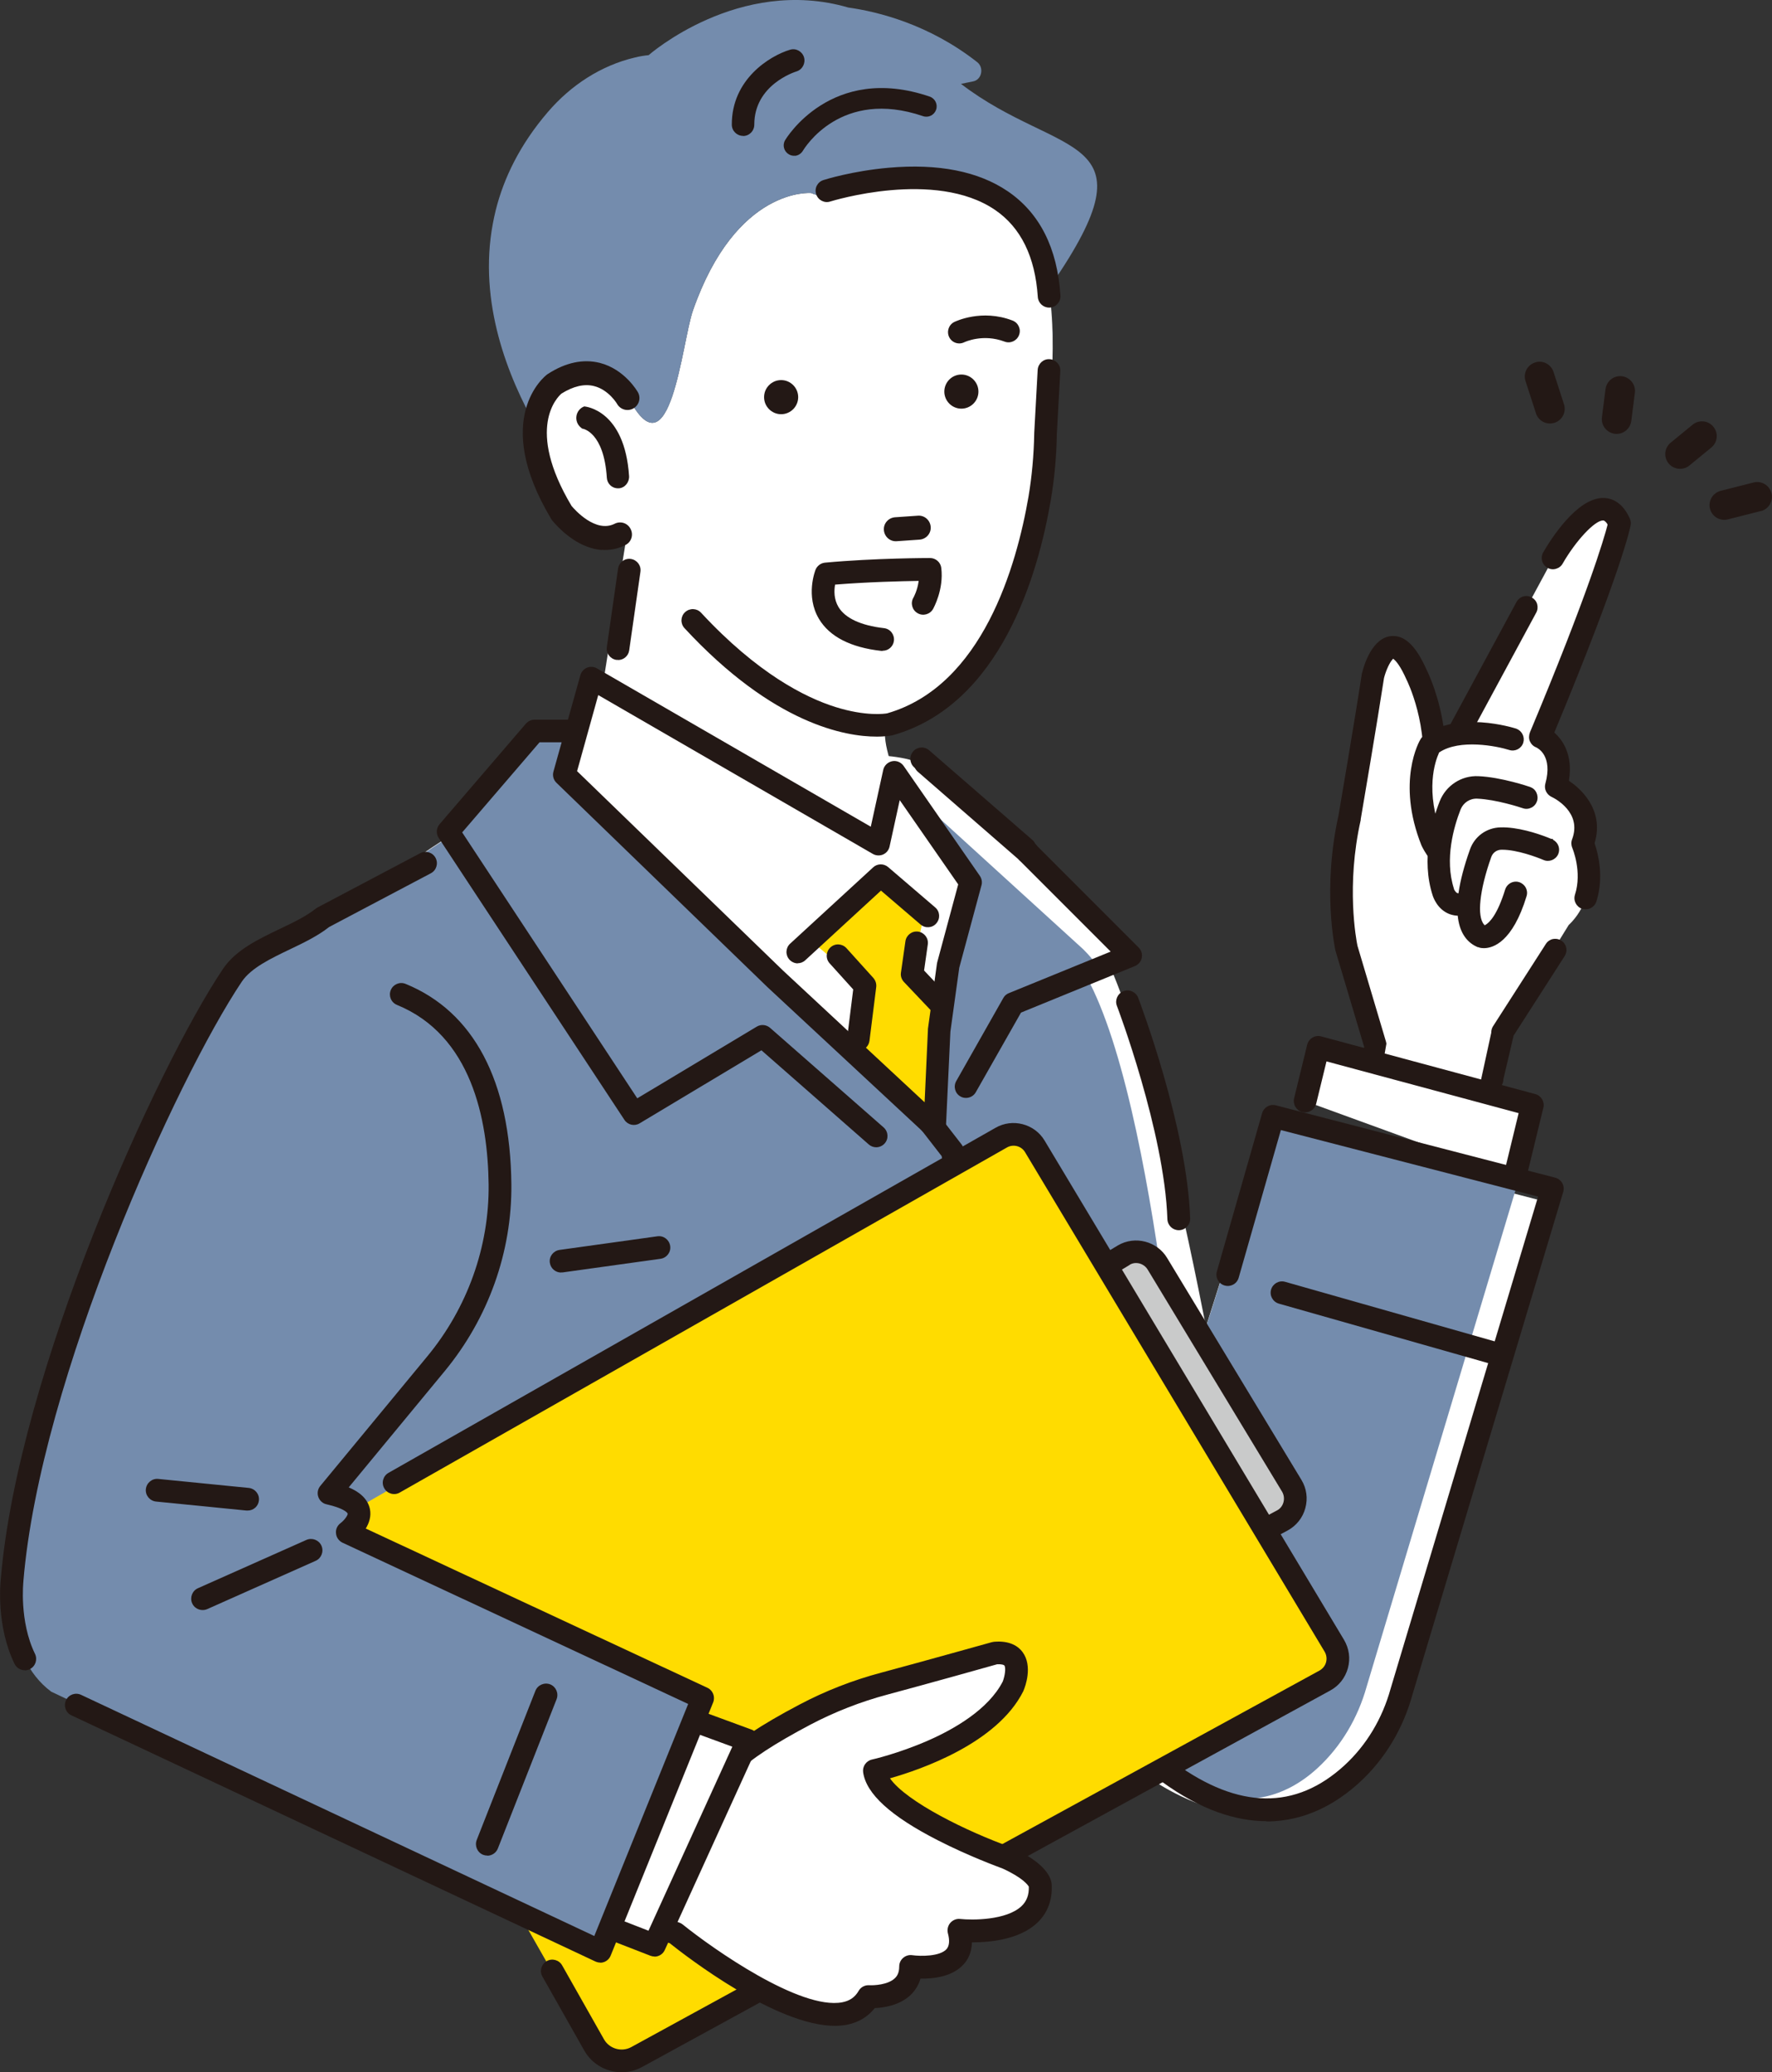 <?xml version="1.0" encoding="UTF-8"?><svg id="_レイヤー_2" xmlns="http://www.w3.org/2000/svg" width="134" height="156.64" viewBox="0 0 134 156.64"><rect x="0" y="0" width="134" height="156.64" fill="#333333" stroke="none"/><defs><style>.cls-1{fill:#c9caca;}.cls-2{fill:#231815;}.cls-3{fill:#ffdc00;}.cls-4{fill:#fff;}.cls-5{fill:#748cad;}</style></defs><g id="_コンテンツ"><path class="cls-4" d="M104,78.99l-2.17-7.29s-.99-4.43.24-9.89c0,0,1.24-7.21,1.77-10.72,0,0,1.19-4.8,3.31-.04,0,0,1.87,3.68,1.19,8.02l9.12-16.88s3.5-6.07,5.03-2.63c0,0-.6,3.28-5.99,16.15,0,0,2.01.78,1.19,3.75,0,0,3.09,1.43,1.99,4.3,0,0,1.6,3.62-1.06,6.17l-5,8.11-.14,5.38s-2.32,1.28-5.16,1.55c-1.96.19-3.23.15-5.1-1.36l.77-4.62Z"/><path class="cls-2" d="M105.47,49.8c.16.14.51.53.96,1.56l.02.04s1.75,3.5,1.12,7.55c-.06.37.16.74.52.86.36.12.75-.03.93-.37l7.1-13.14c.1-.18.12-.39.06-.59-.06-.2-.19-.36-.38-.46-.18-.1-.39-.12-.59-.06-.2.06-.36.19-.46.38l-5.54,10.26-.06-.48c-.31-2.57-1.2-4.42-1.3-4.62h0c-.39-.88-1.02-2.1-1.94-2.45-.22-.08-.45-.12-.68-.1-1.39.12-1.99,2.12-2.14,2.73,0,.02-.01.05-.01.07-.53,3.46-1.75,10.61-1.76,10.68-1.24,5.57-.27,10.02-.23,10.21,0,.02,0,.04.01.05l2.15,7.22-.52,2.92c.03.29.22.53.49.64.12.05.24.06.37.05.21-.02.39-.13.52-.29.13-.16.19-.37.16-.57l.52-2.98s-.01-.09-.03-.13l-2.16-7.26c-.09-.45-.87-4.56.24-9.53v-.04c.02-.07,1.24-7.17,1.77-10.69.15-.56.44-1.19.66-1.43l.1-.11.11.09Z"/><path class="cls-2" d="M103.18,82.76c-.3-.11-.5-.38-.54-.69,0,0,0-.01,0-.02l.52-2.91-2.15-7.21s-.01-.04-.02-.06c-.04-.19-1.01-4.66.23-10.24.01-.06,1.23-7.19,1.76-10.68,0-.03,0-.05.02-.08.15-.62.77-2.66,2.21-2.79.24-.02.48.01.71.1.94.36,1.58,1.59,1.98,2.49.1.2,1,2.07,1.31,4.64l.03.25,5.44-10.06c.11-.2.29-.35.5-.41.22-.07.45-.04.65.07.2.11.35.29.41.5.06.22.04.45-.07.65l-7.1,13.14c-.2.36-.63.53-1.02.4-.39-.13-.63-.53-.56-.93.63-4.01-1.09-7.47-1.11-7.51l-.02-.04c-.45-1.02-.79-1.4-.95-1.53l-.06-.05-.05.06c-.22.23-.5.85-.64,1.4-.51,3.32-1.63,9.93-1.76,10.67v.06c-1.12,4.96-.34,9.05-.25,9.5l2.16,7.26s.02.1.03.14c0,0,0,.01,0,.02l-.52,2.97c.02.22-.04.44-.18.61-.14.18-.34.29-.57.32-.03,0-.07,0-.1,0-.1,0-.2-.02-.3-.06ZM104.68,78.79l-2.16-7.27c-.09-.45-.88-4.58.24-9.56v-.06c.14-.74,1.27-7.34,1.77-10.67.15-.57.45-1.22.68-1.47l.1-.11s.07-.03.1,0l.11.09c.17.14.52.54.98,1.58l.02.03s1.76,3.54,1.12,7.59c-.05.34.15.67.47.78.33.11.68-.03.85-.33l7.1-13.14c.09-.17.11-.36.06-.54-.05-.18-.17-.33-.34-.42-.16-.09-.35-.11-.54-.06-.18.05-.33.17-.42.34l-5.54,10.26s-.05.04-.08.04c-.03,0-.05-.03-.06-.06l-.06-.48c-.31-2.55-1.2-4.4-1.3-4.6-.39-.87-1.01-2.07-1.9-2.41-.21-.08-.43-.11-.64-.09-1.34.12-1.93,2.08-2.08,2.68,0,.02,0,.04-.01.06-.53,3.5-1.75,10.62-1.76,10.69-1.24,5.55-.27,9.99-.23,10.18,0,.02,0,.03.01.05l2.15,7.22s0,.02,0,.03l-.52,2.91c.03.26.2.47.45.57.11.04.22.05.33.04.19-.02.35-.11.47-.26.12-.15.17-.33.15-.52,0,0,0-.01,0-.02l.52-2.97s-.01-.07-.02-.11Z"/><path class="cls-2" d="M118.04,71.16s-.09-.05-.14-.07c-.14-.05-.29-.07-.44-.03-.2.04-.38.16-.49.34l-4,6.23c-.08.13-.13.28-.12.44l-.77,3.55c.01.41.37.76.78.76,0,0,.01,0,.02,0,.43-.01.77-.37.75-.8l.78-3.3h0s3.87-6.04,3.87-6.04c.11-.17.15-.38.11-.58-.04-.2-.16-.38-.34-.49h0Z"/><path class="cls-2" d="M112,81.6l.77-3.54c0-.17.04-.34.13-.48l4-6.23c.12-.19.31-.32.53-.37.16-.03.33-.02.48.04.05.02.11.05.16.08.19.12.32.31.37.53.05.22,0,.45-.12.64l-3.86,6.01s0,0,0,0l-.77,3.29c0,.46-.36.85-.82.86,0,0-.02,0-.02,0-.46,0-.84-.37-.85-.84ZM117.47,71.13c-.19.04-.34.15-.44.31l-4,6.23c-.08.12-.12.26-.11.42l-.77,3.54c.01.37.33.69.72.69h0c.39-.01.7-.34.68-.72,0,0,0-.01,0-.02l.77-3.29s0-.03.01-.04l3.87-6.02c.1-.16.14-.35.1-.53-.04-.18-.15-.34-.31-.44h0s-.09-.05-.13-.07c-.08-.03-.16-.05-.25-.05-.05,0-.1,0-.15.02ZM118.04,71.16h0,0Z"/><path class="cls-2" d="M116.78,41.8c-.21.37-.09.85.28,1.06.18.1.39.13.59.08.2-.05.37-.18.47-.36,1.02-1.77,2.46-3.3,3.11-3.3,0,0,.01,0,.02,0h0s.05,0,.07.02c.1.04.2.14.3.31l.03.06-.02.06c-.26,1.01-1.44,5.11-5.87,15.69-.08.2-.09.41,0,.6.08.2.23.34.43.42.14.06,1.34.66.74,2.83-.1.36.08.75.42.91.25.12,2.41,1.21,1.6,3.32-.07.19-.07.4.01.59,0,.02.77,1.81.2,3.58-.13.41.09.84.5.98.2.06.41.05.59-.05.18-.1.32-.26.38-.45.59-1.85.11-3.65-.13-4.33l-.02-.05v-.05c.79-2.57-1.22-4.15-1.85-4.58l-.08-.05.02-.1c.31-1.96-.52-3.03-1.04-3.5l-.08-.07.04-.1c5.1-12.25,5.72-15.47,5.74-15.6.03-.15,0-.31-.05-.46-.53-1.2-1.3-1.49-1.86-1.52-.03,0-.06,0-.1,0-1.96,0-3.91,3.11-4.46,4.07Z"/><path class="cls-2" d="M119.65,68.7c-.45-.15-.69-.62-.55-1.07.56-1.74-.19-3.51-.2-3.53-.09-.21-.1-.44-.02-.65.78-2.04-1.32-3.11-1.56-3.22-.37-.18-.57-.6-.46-.99.58-2.12-.57-2.69-.7-2.75-.21-.08-.37-.24-.47-.46-.09-.2-.08-.44,0-.66,4.43-10.58,5.61-14.68,5.87-15.68v-.03s0-.03,0-.03c-.09-.15-.19-.24-.27-.28-.02,0-.03-.01-.07-.01-.62,0-2.05,1.52-3.05,3.26-.11.2-.3.34-.52.4-.22.06-.45.03-.64-.09-.41-.23-.54-.75-.31-1.16.56-.96,2.53-4.11,4.53-4.11.03,0,.07,0,.1,0,.57.03,1.37.33,1.92,1.56.07.16.09.33.06.5-.02.13-.65,3.37-5.75,15.62l-.02.05.04.04c.53.48,1.38,1.57,1.07,3.56v.05s.04.03.04.03c.64.43,2.68,2.04,1.9,4.66v.03s0,.02,0,.02c.24.69.73,2.51.13,4.38-.07.22-.22.39-.42.5-.12.06-.25.09-.39.09-.09,0-.17-.01-.26-.04ZM116.84,41.83c-.19.34-.08.77.26.96.16.09.35.12.53.07.18-.05.33-.17.43-.33,1.04-1.81,2.5-3.33,3.17-3.33h.03s.06.01.09.02c.11.04.23.16.34.33l.03.06s.01.04,0,.06l-.02.06c-.26,1.01-1.44,5.12-5.88,15.7-.08.18-.08.38,0,.54.08.18.21.31.39.38.14.06,1.39.68.78,2.92-.09.33.07.68.38.82.25.12,2.46,1.24,1.63,3.41-.07.17-.06.37.01.54,0,.02.78,1.83.2,3.63-.12.37.08.76.45.89.18.06.37.04.54-.04.17-.09.29-.23.35-.41.59-1.83.11-3.61-.13-4.29l-.02-.05s0-.03,0-.04v-.05c.77-2.52-1.2-4.08-1.82-4.5l-.08-.05s-.04-.04-.03-.07l.02-.1c.31-1.92-.51-2.98-1.02-3.43l-.08-.07s-.03-.05-.02-.08l.04-.1c5.1-12.24,5.72-15.46,5.74-15.59.03-.14,0-.28-.05-.41-.52-1.17-1.26-1.45-1.79-1.47-.03,0-.06,0-.09,0-1.92,0-3.86,3.09-4.4,4.04Z"/><path class="cls-4" d="M114.38,55.87s-4.02-1.28-6.22.44c0,0-1.66,2.78.13,7.28,0,0,1.38,2.83,2.69,1.13l3.4-8.85Z"/><path class="cls-2" d="M110.88,63.95c-.21.03-.39.13-.52.3-.1.13-.18.19-.22.21l-.06.04-.07-.02c-.27-.08-.74-.63-1.02-1.2-1.37-3.49-.54-5.78-.26-6.41l.02-.04.04-.02c1.57-1.05,4.4-.49,5.35-.19.41.13.84-.1.97-.51h0c.12-.39-.08-.81-.47-.96-.01,0-.03,0-.04-.01-.18-.06-4.44-1.38-6.94.57-.08.06-.14.13-.19.21-.08.13-1.83,3.17.08,7.96,0,.02.02.04.02.05.13.26.82,1.59,1.87,1.99.15.06.3.09.45.11.44.04,1.08-.06,1.68-.83.13-.16.18-.37.16-.57-.03-.21-.13-.39-.3-.52-.14-.11-.3-.16-.47-.16-.03,0-.07,0-.1,0Z"/><path class="cls-2" d="M109.9,66.1c-.16-.02-.31-.05-.47-.11-1.08-.41-1.78-1.76-1.91-2.03,0-.02-.02-.04-.03-.06-1.92-4.83-.15-7.9-.07-8.02.05-.09.12-.17.21-.23,2.52-1.97,6.82-.64,7-.58.02,0,.03,0,.05.02.42.16.64.62.51,1.05-.14.45-.62.69-1.06.55-.95-.3-3.74-.85-5.29.18h-.02s0,.03,0,.03c-.28.61-1.11,2.89.26,6.34.31.6.76,1.1.98,1.16h.04s.03,0,.03,0c.03-.02.1-.07.2-.2.14-.18.34-.29.56-.32.23-.03.45.03.63.17.18.14.29.34.32.56.03.22-.03.45-.17.63-.54.7-1.12.87-1.57.87-.06,0-.12,0-.18,0ZM110.89,64.02c-.19.02-.35.12-.47.27-.11.14-.19.2-.23.23l-.06.04s-.04.01-.06,0l-.07-.02c-.29-.09-.77-.64-1.07-1.24-1.38-3.51-.55-5.83-.26-6.46l.02-.04s.01-.02.03-.03l.04-.02c1.6-1.06,4.45-.51,5.41-.2.37.12.77-.09.88-.46.11-.35-.07-.74-.42-.87-.01,0-.02,0-.04-.01-.18-.06-4.41-1.37-6.87.55-.07.05-.13.12-.17.19-.07.13-1.81,3.14.08,7.9,0,.02.01.03.02.05.13.26.81,1.56,1.83,1.96.14.06.29.09.43.1.42.04,1.04-.06,1.62-.81.12-.15.17-.33.14-.52-.02-.19-.12-.35-.27-.47-.12-.1-.27-.15-.43-.15-.03,0-.06,0-.09,0Z"/><path class="cls-4" d="M115.42,60.28s-2.05-.69-3.66-.76c-.92-.04-1.76.51-2.09,1.36-.55,1.4-1.32,4.08-.51,6.56,0,0,.5,1.75,2.46.46l3.81-7.62Z"/><path class="cls-2" d="M111.19,67.25c-.42.28-.78.4-.99.33-.17-.06-.27-.27-.3-.34v-.03c-.75-2.26-.02-4.75.49-6.04.21-.54.75-.9,1.34-.87,1.46.06,3.37.7,3.45.72.2.07.41.05.59-.04.19-.09.33-.25.39-.45.07-.2.05-.42-.04-.6h0c-.08-.17-.23-.3-.4-.36-.01,0-.03-.01-.04-.01-.02,0-2.15-.73-3.88-.8-1.25-.05-2.4.69-2.85,1.85-.58,1.48-1.41,4.36-.53,7.08.05.17.35,1.02,1.22,1.35h.01c.71.27,1.52.11,2.4-.48.17-.11.29-.29.33-.49.04-.2,0-.41-.11-.58-.11-.17-.29-.29-.49-.33-.05-.01-.11-.02-.16-.02-.15,0-.3.04-.43.13Z"/><path class="cls-2" d="M109.6,69.09c-.89-.35-1.2-1.22-1.26-1.4-.89-2.74-.05-5.64.53-7.12.47-1.19,1.64-1.96,2.92-1.9,1.73.07,3.88.8,3.9.81.02,0,.03.01.05.02.19.07.35.21.44.4.1.21.12.44.05.66-.07.21-.22.39-.43.49-.2.1-.43.12-.65.04-.2-.07-2.02-.66-3.43-.72-.56-.03-1.06.3-1.27.82-.5,1.28-1.23,3.75-.5,5.99v.03c.04.08.13.25.26.3.18.06.53-.06.93-.32.19-.12.42-.17.64-.12.22.05.41.17.54.36.13.19.17.42.12.64-.05.22-.17.41-.36.54-.62.41-1.2.61-1.75.61-.25,0-.49-.04-.73-.13ZM111.23,67.31c-.45.3-.82.42-1.05.34-.19-.07-.31-.3-.34-.39v-.03c-.75-2.28-.02-4.79.49-6.09.22-.58.79-.94,1.41-.91,1.43.06,3.26.66,3.47.73.18.06.37.05.54-.04.17-.08.3-.23.36-.41.06-.18.05-.38-.04-.55-.08-.15-.21-.27-.36-.33-.01,0-.02,0-.04-.01-.02,0-2.15-.73-3.86-.8-1.22-.05-2.34.67-2.78,1.81-.57,1.47-1.4,4.33-.53,7.03.05.16.34.98,1.18,1.31.69.25,1.47.1,2.34-.47.16-.1.26-.26.3-.45.04-.18,0-.37-.1-.53-.1-.16-.26-.26-.45-.3-.05,0-.1-.01-.14-.01-.14,0-.27.04-.39.12Z"/><path class="cls-4" d="M117.03,64.22s-2-.88-3.56-.84c-.69.02-1.29.46-1.52,1.11-.59,1.65-1.73,5.53.11,6.31,0,0,1.43.35,2.55-3.32l2.43-3.27Z"/><path class="cls-2" d="M113.86,67.26c-.59,1.93-1.2,2.53-1.52,2.71l-.11.06-.08-.09c-.57-.63-.36-2.66.53-5.18.12-.35.44-.58.81-.59.03,0,.06,0,.1,0,1.12,0,2.63.55,3.13.77.39.17.85,0,1.02-.4.17-.39,0-.85-.4-1.02l.02-.03-.02.03c-.11-.05-.25-.11-.4-.16-.73-.28-2.12-.74-3.35-.74-.05,0-.1,0-.14,0-1.02.03-1.89.67-2.23,1.63-1.8,5.07-.7,6.76.53,7.28h.03s.06.03.09.04c.36.09,2.21.32,3.48-3.84.12-.41-.1-.83-.52-.97-.07-.02-.15-.03-.23-.03-.33,0-.64.22-.74.55Z"/><path class="cls-2" d="M111.86,71.62s-.07-.02-.1-.03h-.03c-1.26-.55-2.39-2.27-.57-7.38.35-.99,1.25-1.64,2.3-1.67,1.28-.04,2.77.45,3.52.74.12.05.24.1.35.14.02-.02.05-.02.08,0,.02.01.04.04.04.06.39.21.56.68.38,1.09-.19.42-.69.62-1.12.43-.49-.21-1.99-.77-3.1-.77-.03,0-.06,0-.09,0-.34.01-.63.22-.75.55-.89,2.5-1.1,4.5-.54,5.11l.04.05.06-.03c.31-.18.9-.76,1.49-2.67.11-.35.44-.6.81-.6.08,0,.17.01.25.04.45.15.7.61.56,1.06-1.06,3.48-2.54,3.93-3.23,3.93-.15,0-.26-.02-.33-.04ZM113.93,67.28c-.6,1.96-1.23,2.56-1.55,2.75l-.11.06s-.07.01-.09-.01l-.08-.09c-.59-.65-.39-2.71.52-5.26.13-.38.48-.63.88-.64,1.14-.04,2.75.55,3.25.78.36.15.77,0,.93-.36.16-.36,0-.77-.36-.93,0,0,0,0,0,0-.11-.05-.25-.11-.4-.16-.74-.29-2.21-.77-3.47-.73-.99.03-1.84.65-2.17,1.58-1.78,5.01-.71,6.68.49,7.19h.03s.06.03.08.04c.35.09,2.14.31,3.39-3.8.11-.37-.09-.76-.47-.88-.07-.02-.13-.03-.2-.03-.31,0-.58.21-.67.5Z"/><polygon class="cls-4" points="99.68 79.18 115.87 83.53 114.54 89 98.69 83.23 99.68 79.18"/><path class="cls-2" d="M114.54,89.86c.39,0,.74-.26.84-.66l1.33-5.47c.11-.45-.16-.91-.61-1.03l-16.19-4.36c-.22-.06-.46-.03-.66.09-.2.12-.34.31-.4.54l-.99,4.05c-.11.46.17.93.63,1.04.46.11.93-.17,1.04-.63l.78-3.2,14.53,3.91-1.13,4.65c-.11.46.17.93.63,1.04.07.02.14.02.2.02Z"/><path class="cls-4" d="M89.48,105.69l6.44-20.28,21.13,5.47-11.41,38.04c-.66,2.36-1.92,4.52-3.73,6.18-2.81,2.58-10.61,4.23-18.36-3.51l5.92-25.9Z"/><path class="cls-5" d="M89.82,104.66l6.44-20.28,18.5,5.06-11.41,38.04c-.66,2.36-1.92,4.52-3.73,6.18-2.81,2.58-7.98,4.64-15.73-3.11l5.92-25.9Z"/><path class="cls-2" d="M95.77,137.68c2.99,0,5.35-1.4,7.06-2.97,1.88-1.73,3.26-4.01,3.97-6.58l11.41-38.03c.07-.22.04-.47-.07-.67s-.31-.35-.53-.41l-21.13-5.47c-.45-.12-.91.15-1.04.6l-3.42,11.96c-.13.46.13.93.59,1.06.46.13.93-.13,1.06-.59l3.19-11.16,19.45,5.03-11.15,37.19c-.63,2.28-1.84,4.28-3.48,5.79-3.7,3.4-8.01,3.34-12.83-.16-.38-.28-.92-.19-1.2.19-.28.38-.19.92.19,1.2,3.01,2.19,5.66,3,7.94,3Z"/><path class="cls-2" d="M113.17,103.19c.37,0,.72-.25.83-.63.13-.46-.14-.93-.59-1.06l-16.23-4.61c-.46-.13-.93.14-1.06.59-.13.46.14.93.59,1.06l16.23,4.61c.08.02.16.03.24.03Z"/><path class="cls-2" d="M117.5,31.97s.03,0,.05-.01c.59-.19.91-.82.72-1.4l-.79-2.44c-.19-.59-.83-.92-1.4-.72-.59.19-.91.82-.72,1.4l.79,2.44c.18.57.78.89,1.36.73Z"/><path class="cls-2" d="M122.55,32.76c.42-.12.75-.48.81-.94l.27-2.13c.08-.61-.36-1.17-.97-1.25-.61-.08-1.17.36-1.25.97l-.27,2.13c-.08.61.36,1.17.97,1.25.15.02.3,0,.43-.03Z"/><path class="cls-2" d="M133.18,38.63c.58-.16.93-.76.78-1.35-.15-.6-.76-.96-1.35-.81l-2.49.63c-.6.16-.96.76-.81,1.35.15.6.76.96,1.35.81l2.49-.63s.02,0,.02,0Z"/><path class="cls-2" d="M127.34,35.4c.15-.04.29-.11.41-.21l1.66-1.36c.48-.39.55-1.09.16-1.57-.39-.48-1.09-.55-1.57-.16l-1.66,1.36c-.48.39-.55,1.09-.16,1.57.29.35.75.48,1.16.37Z"/><path class="cls-4" d="M93.92,116.17s-4.44-30.76-10.25-43.75c0,0,1.37-.68-1.03-3.08l-12.65-11.28s-.68-1.71-10.59-.68h-12.99s-17.6,5.33-24.43,17.64l1.87,27.13,3.76,16.06,52.61-3.36,13.69,1.31Z"/><path class="cls-5" d="M46.42,57.39h12.99c9.91-1.03,7.86,1.03,7.86,1.03l14.64,13.33c1.9,1.9.68,1.64.09,1.46-.09-.03-.16.07-.11.15,5.74,9.53,7.88,41.11,7.88,41.11l-9.53.4-52.61,3.36-3.76-16.06-1.87-27.13c6.84-12.3,24.43-17.64,24.43-17.64Z"/><path class="cls-2" d="M77.5,64.99c.24,0,.48-.1.65-.3.31-.36.27-.9-.09-1.21l-7.8-6.77c-.36-.31-.9-.27-1.21.09-.31.36-.27.9.09,1.21l7.8,6.77c.16.14.36.21.56.21Z"/><path class="cls-2" d="M74.54,102.82s.1,0,.14-.01c.47-.08.78-.52.71-.99l-2.51-14.93c-.02-.14-.08-.27-.17-.39l-11.28-14.52c-.06-.08-.14-.15-.22-.2l-18.55-11.75c-.4-.25-.93-.14-1.19.27-.25.4-.13.93.27,1.19l18.42,11.67,11.05,14.23,2.47,14.72c.07.42.43.72.85.72Z"/><path class="cls-2" d="M42.43,96.18s.08,0,.12,0l7.4-1.03c.47-.07.8-.5.73-.97-.07-.47-.5-.8-.97-.73l-7.4,1.03c-.47.07-.8.5-.73.97.06.43.43.74.85.74Z"/><path class="cls-2" d="M89.14,92.99s.02,0,.03,0c.47-.02.85-.41.83-.89-.23-6.9-3.78-16.29-3.93-16.68-.17-.44-.67-.67-1.11-.5-.44.17-.67.67-.5,1.11.04.09,3.6,9.52,3.82,16.13.02.47.4.83.86.83Z"/><path class="cls-1" d="M87.53,95.53l10.16,16.78c.55.91.23,2.1-.71,2.61l-22.21,11.82-10.52-19.35,20.73-12.52c.89-.51,2.02-.22,2.55.66Z"/><path class="cls-2" d="M74.01,127.16l-10.52-19.35c-.22-.4-.08-.91.31-1.15l20.75-12.53c1.28-.74,2.95-.31,3.71.96l10.16,16.78c.39.65.49,1.4.29,2.13-.2.73-.67,1.32-1.34,1.69l-22.21,11.82c-.13.07-.27.1-.4.1-.31,0-.6-.16-.76-.45ZM85.43,95.61l-20.03,12.1,9.72,17.88,21.45-11.42c.25-.13.42-.36.49-.63.07-.27.03-.55-.11-.79l-10.16-16.78s0,0,0,0c-.19-.32-.54-.5-.88-.5-.17,0-.33.04-.48.13ZM87.53,95.53h0,0Z"/><path class="cls-3" d="M78.24,86.65l22.65,37.75c.55.91.23,2.1-.71,2.61l-52.06,28.47c-1.14.62-2.56.22-3.21-.91l-21.85-38.3,52.63-30.29c.89-.51,2.02-.22,2.55.66Z"/><path class="cls-2" d="M47,156.64c.52,0,1.05-.13,1.54-.39l52.06-28.47c.66-.36,1.13-.96,1.33-1.69.2-.73.09-1.48-.29-2.13l-22.65-37.75c-.76-1.27-2.43-1.7-3.71-.96l-45.9,26.08c-.41.23-.56.76-.32,1.17.23.41.76.56,1.17.32l45.91-26.08c.48-.28,1.1-.12,1.38.36l22.65,37.75c.14.24.18.52.11.79-.07.27-.25.49-.49.63l-52.06,28.47c-.72.39-1.64.13-2.05-.58l-3.17-5.6c-.23-.41-.76-.56-1.17-.32-.41.23-.56.76-.32,1.17l3.17,5.6c.59,1.04,1.7,1.63,2.83,1.63Z"/><path class="cls-4" d="M75.24,124.94s-8.89,2.51-10.94,2.96c0,0-7.06,3.19-9.11,5.47,0,0-3.42,1.14-10.25-1.59l-4.56,10.02,10.71,4.33s11.85,9.57,14.58,4.78c0,0,3.19.23,3.19-2.28,0,0,4.56.68,3.65-2.73,0,0,6.38.68,6.15-3.42,0,0,0-.91-2.51-2.05,0,0-9.57-3.42-10.02-6.61,0,0,8.2-1.82,10.48-6.38,0,0,1.14-2.73-1.37-2.51Z"/><path class="cls-2" d="M50.66,146.89l-2.83-1.03c-.45-.16-.68-.66-.51-1.1.16-.45.66-.68,1.1-.51l2.96,1.08c.09.03.17.08.25.14,2.28,1.84,8.88,6.48,12.06,5.88.57-.11.96-.38,1.24-.86.16-.29.48-.45.8-.43.36.02,1.41-.03,1.93-.52.15-.14.34-.38.34-.9,0-.25.11-.49.3-.65.19-.16.44-.24.69-.2.63.09,2.09.1,2.59-.46.21-.24.25-.65.1-1.2-.07-.27,0-.57.18-.78s.46-.33.74-.3c.91.1,3.51.11,4.65-.97.39-.37.57-.85.55-1.47-.07-.12-.43-.66-1.98-1.37-.32-.12-2.57-.94-4.91-2.14-3.56-1.82-5.41-3.51-5.64-5.14-.06-.44.23-.86.67-.96.02,0,1.99-.45,4.23-1.43,1.99-.87,4.58-2.36,5.66-4.47.16-.42.25-1.03.12-1.21-.03-.04-.19-.11-.55-.09-.66.19-5.2,1.46-8.29,2.29-2.03.54-3.99,1.31-5.82,2.27-2.71,1.43-4.58,2.65-5.41,3.55-.38.53-1.34,1.24-2.82.87-.46-.12-.74-.58-.63-1.04.12-.46.58-.74,1.04-.63.65.16.94-.12,1-.2.03-.05.04-.06.08-.11.96-1.06,2.95-2.4,5.92-3.96,1.95-1.03,4.03-1.84,6.18-2.41,3.32-.89,8.3-2.29,8.35-2.3.05-.01.1-.02.16-.03,1.23-.11,1.86.36,2.17.78.78,1.06.2,2.61.07,2.91,0,.02-.02.04-.02.05-1.97,3.93-7.75,5.92-10.08,6.58,1.25,1.78,5.84,4.03,9.15,5.21.02,0,.04.02.07.03,2.65,1.21,2.99,2.34,3.01,2.8.06,1.15-.31,2.14-1.08,2.87-1.35,1.29-3.61,1.49-4.95,1.49-.02.79-.32,1.33-.63,1.66-.85.95-2.32,1.1-3.26,1.08-.14.48-.4.9-.76,1.25-.84.78-2.02.95-2.7.98-.52.66-1.24,1.09-2.12,1.26-.28.05-.58.08-.89.08-4.45,0-11.23-5.24-12.46-6.22ZM77.8,142.49h0s0,0,0,0ZM77.8,142.49h0s0,0,0,0ZM77.8,142.49h0s0,0,0,0Z"/><path class="cls-2" d="M77.7,65.27c.24,0,.48-.1.65-.29.31-.36.27-.9-.08-1.21l-7.74-6.73c-.36-.31-.9-.27-1.21.08-.31.36-.27.9.08,1.21l7.74,6.73c.16.14.36.21.56.21Z"/><path class="cls-2" d="M73.05,82.99c.3,0,.59-.16.74-.43l3.42-6.02,8.62-3.52c.26-.11.46-.34.51-.62.06-.28-.03-.57-.23-.77l-7.81-7.81c-.33-.33-.87-.33-1.21,0s-.33.87,0,1.21l6.9,6.9-7.7,3.14c-.18.07-.33.2-.42.37l-3.56,6.28c-.23.41-.09.93.32,1.16.13.08.28.11.42.11Z"/><polygon class="cls-5" points="40.41 55.26 43.12 55.94 42.67 58.54 45.84 62.05 58.62 74.5 70.67 85.19 66.26 85.87 57.67 78.34 47.93 84.17 33.88 62.86 40.41 55.26"/><path class="cls-2" d="M66.26,86.72c.24,0,.47-.1.64-.29.31-.35.28-.89-.08-1.21l-8.59-7.53c-.28-.24-.68-.28-1-.09l-9.04,5.42-13.24-20.1,5.85-6.81h4.18c.47,0,.85-.39.85-.86,0-.47-.38-.85-.85-.85h-4.57c-.25,0-.48.12-.65.31l-6.52,7.59c-.25.29-.28.71-.07,1.03l14.05,21.32c.25.38.76.5,1.15.26l9.21-5.52,8.12,7.12c.16.14.36.21.56.21Z"/><path class="cls-4" d="M47.08,29.09s.27.63.45.98c3.17,6.07,4.03-4.21,4.87-6.6,3.28-9.39,8.94-8.88,8.94-8.88,1.53.68,4.58-.17,4.58-.17,9.22-2.6,11.71,3.17,11.71,3.17,2.72,2.72,1.84,11.78,1.84,11.78v3.34s-.11,4.18-.59,6.49c-.98,4.72-1.31,6.54-6.73,13.05,0,0-2.57,2.54-4.86,2.25-.44.13-.66,1.28.32,3.87h0l4.94,6.85s.03.02.05.03v.03s.78,1.41.78,1.41l-1.7,6.28-.48,3.04-.54,9.18-12.05-11.2-3.34-3.23-10.22-9.9-2.4-2.32,2.04-7.3.9.52,1.69-10.57s-4.62,1.05-6.51-6.19c0,0-2-9.69,6.3-5.92Z"/><polygon class="cls-3" points="70.67 84.85 71.01 75.69 68.81 73.82 69.83 69.41 66.6 66.52 61.51 71.27 65.58 74.67 64.56 79.59 70.67 84.85"/><path class="cls-2" d="M70.09,85.82l-12.06-11.21-15.95-15.44c-.23-.22-.31-.54-.23-.84l2.04-7.3c.07-.25.26-.46.5-.56.24-.1.52-.08.75.05l20.71,11.97.94-4.29c.07-.33.34-.59.67-.66.33-.07.67.07.87.35l5.77,8.32c.14.21.19.47.12.71l-1.68,6.23-.67,4.83-.34,7.26c-.02.33-.22.63-.53.75-.1.04-.21.06-.32.06-.21,0-.42-.08-.58-.23ZM68.04,60.47l-.77,3.52c-.06.27-.24.49-.49.6-.25.11-.54.09-.77-.04l-20.77-12.01-1.6,5.75,15.58,15.08,10.7,9.95.25-5.46s0-.05,0-.08l.68-4.92s.01-.07.02-.11l1.59-5.9-4.43-6.38Z"/><path class="cls-2" d="M60.32,72.81c.21,0,.41-.07.58-.23l5.72-5.26,2.99,2.56c.36.31.9.27,1.2-.09.31-.36.27-.9-.09-1.2l-3.56-3.05c-.33-.28-.82-.27-1.13.02l-6.28,5.77c-.35.32-.37.86-.05,1.21.17.18.4.28.63.28Z"/><path class="cls-2" d="M64.9,79.43c.42,0,.79-.32.85-.75l.51-4.07c.03-.25-.05-.49-.21-.68l-2.04-2.26c-.32-.35-.86-.38-1.21-.06-.35.32-.38.86-.06,1.21l1.78,1.97-.46,3.69c-.06.47.27.9.74.95.04,0,.07,0,.11,0Z"/><path class="cls-2" d="M71.21,76.86c.21,0,.42-.08.59-.23.34-.32.36-.87.03-1.21l-1.95-2.06.28-1.97c.07-.47-.26-.9-.72-.97-.47-.07-.9.26-.97.72l-.34,2.38c-.04.26.05.52.23.71l2.24,2.36c.17.18.39.27.62.27Z"/><path class="cls-5" d="M79.5,21.55c-.19-2.34-.67-2.76-1.87-3.96,0,0-2.49-5.77-11.71-3.17,0,0-3.05.85-4.58.17,0,0-5.66-.51-8.94,8.88-.83,2.39-1.7,12.67-4.87,6.6-.18-.35-.45-.98-.45-.98-5.3-2.41-6.4.68-6.5,3.22-2.17-3.8-4.43-9.46-3.31-15.41.06-.34.14-.68.22-1.02.62-2.47,1.85-4.97,3.92-7.39,1.76-2.06,4.05-3.54,6.59-4.14.36-.09.72-.15,1.05-.18,0,0,6.82-6.01,15.1-3.6,2.22.31,6.1,1.26,9.75,4.13.53.42.34,1.32-.3,1.45l-.93.19c7.45,5.71,14.85,3.55,6.82,15.21.02-.56.08.55,0,0Z"/><path class="cls-5" d="M79.61,25.21c-.03.96,0-1.24,0,0h0Z"/><path class="cls-2" d="M45.5,41.56c.62.05,1.22-.07,1.79-.36.45-.22.63-.76.4-1.21-.22-.45-.76-.63-1.21-.4-1.44.72-3.02-1.06-3.26-1.35-3.51-5.88-1.05-8.24-.76-8.49.9-.56,1.72-.75,2.45-.57,1.12.27,1.76,1.35,1.76,1.36.25.43.8.58,1.23.33.43-.25.58-.79.34-1.22-.04-.07-1-1.74-2.88-2.22-1.25-.31-2.57-.04-3.92.83-.02.01-.04.03-.06.04-.18.13-4.26,3.32.31,10.94.02.03.04.06.06.09.03.03.64.81,1.57,1.43.72.48,1.45.75,2.16.81Z"/><path class="cls-2" d="M71.41,29.6c0,.71.58,1.29,1.29,1.29s1.29-.58,1.29-1.29-.58-1.29-1.29-1.29-1.29.58-1.29,1.29Z"/><path class="cls-2" d="M57.78,30.02c0,.71.58,1.29,1.29,1.29s1.29-.58,1.29-1.29c0-.71-.58-1.29-1.29-1.29s-1.29.58-1.29,1.29Z"/><path class="cls-2" d="M46.67,36.91s.1,0,.14,0c.46-.04.79-.47.76-.93-.33-4.97-3.27-5.25-3.39-5.26h0c-.68.26-.81,1.16-.24,1.61l.09.07c.07,0,1.64.27,1.86,3.72.03.43.36.76.78.79Z"/><path class="cls-2" d="M72.54,25.96c.13,0,.26-.03.38-.09.07-.03,1.42-.66,3.04-.05.44.17.93-.05,1.1-.49.17-.44-.05-.93-.49-1.1-2.34-.9-4.32.07-4.41.11-.42.21-.59.72-.38,1.15.15.3.45.47.76.47Z"/><path class="cls-2" d="M46.74,49.89c.42,0,.78-.31.84-.73l.85-5.94c.07-.47-.26-.9-.72-.97-.47-.07-.9.26-.97.72l-.85,5.94c-.07.47.26.9.72.97.04,0,.08,0,.12,0Z"/><path class="cls-2" d="M60.11,11.78c.24-.02.47-.16.61-.39.12-.2,2.87-4.73,9.08-2.61.41.14.85-.08.99-.49.14-.41-.08-.85-.49-.99-7.46-2.54-10.9,3.24-10.93,3.3-.22.37-.09.85.29,1.07.14.08.3.12.46.1Z"/><path class="cls-2" d="M56.19,10.28h0c.47,0,.85-.38.85-.86,0-3.01,3.06-3.98,3.19-4.02.45-.14.7-.62.57-1.07-.14-.45-.61-.71-1.06-.57-1.53.46-4.41,2.23-4.4,5.66,0,.47.38.85.85.85Z"/><path class="cls-2" d="M79.33,23.25s.04,0,.06,0c.47-.03.83-.44.8-.91-.23-3.59-1.57-6.24-3.98-7.88-2.22-1.51-5.25-2.11-9.01-1.78-2.74.24-4.84.9-4.93.93-.45.14-.7.62-.55,1.07.14.45.63.7,1.07.55.11-.03,7.92-2.46,12.46.64,1.95,1.33,3.03,3.54,3.23,6.58.03.45.41.8.85.8Z"/><path class="cls-2" d="M66.3,55.68c.71,0,1.13-.09,1.19-.1.02,0,.03,0,.04-.01,8.13-2.31,10.97-12.12,11.93-17.76.27-1.58.43-3.27.46-5.01l.26-4.75c.03-.47-.34-.87-.81-.9-.47-.03-.87.34-.9.81l-.26,4.76s0,.02,0,.03c-.03,1.67-.18,3.27-.43,4.77-.9,5.24-3.48,14.32-10.69,16.4-.15.03-1.6.25-3.92-.48-2.29-.72-5.9-2.54-10.15-7.12-.32-.35-.86-.37-1.21-.05-.35.32-.37.86-.05,1.21,6.75,7.29,12.21,8.2,14.52,8.2Z"/><polygon class="cls-4" points="52.23 129.95 56.55 131.55 49.49 147.04 45.39 145.45 52.23 129.95"/><path class="cls-2" d="M49.49,147.9c.33,0,.64-.19.78-.5l7.06-15.49c.1-.22.1-.47.01-.69s-.27-.39-.5-.48l-4.33-1.59c-.45-.16-.94.06-1.1.51-.16.45.06.94.51,1.1l3.46,1.27-6.34,13.91-3.34-1.3c-.44-.17-.94.05-1.11.49-.17.44.05.94.49,1.11l4.1,1.59c.1.04.21.06.31.06Z"/><path class="cls-5" d="M.91,119.44c5.29-26.62,11.73-38.35,17.57-47.08l13.7-7.11-1.82,9.91c11.16,4.56,6.49,23.24,6.49,23.24l-11.96,14.47c4.1.91,1.37,2.96,1.37,2.96l26.89,12.53-7.75,19.14L3.87,127.87c-3.65-2.73-2.96-8.43-2.96-8.43Z"/><path class="cls-2" d="M45.39,148.36c.11,0,.21-.02.31-.06.22-.09.39-.26.48-.48l7.75-19.14c.17-.42-.02-.91-.43-1.1l-25.84-12.04c.25-.41.43-.93.31-1.49-.18-.83-.9-1.33-1.6-1.62l7.26-8.79c3.3-4,5.09-9.01,5.04-14.12-.08-7.81-2.85-13.05-8-15.15-.44-.18-.94.03-1.12.47-.18.44.03.94.47,1.12,5.63,2.3,6.87,8.65,6.93,13.57.05,4.7-1.6,9.33-4.65,13.01l-8.08,9.78c-.19.23-.25.54-.15.83.1.28.33.5.63.56,1.25.28,1.57.62,1.59.7.03.11-.24.5-.55.73-.24.18-.37.48-.33.78.03.3.22.56.49.69l26.14,12.19-7.1,17.54-38.81-18.23c-.43-.2-.94-.02-1.14.41-.2.43-.02.94.41,1.14l39.63,18.61c.12.05.24.08.37.08Z"/><path class="cls-2" d="M15.32,121.7c.12,0,.24-.02.35-.07l8.2-3.65c.43-.19.63-.7.44-1.14-.19-.43-.7-.63-1.14-.44l-8.2,3.65c-.43.19-.63.7-.44,1.14.14.32.46.51.79.51Z"/><path class="cls-2" d="M18.73,114.18c.44,0,.81-.33.85-.77.05-.47-.3-.89-.77-.94l-6.84-.68c-.47-.05-.89.3-.94.77-.05.47.3.89.77.94l6.84.68s.06,0,.09,0Z"/><path class="cls-2" d="M36.85,140.27c.34,0,.67-.21.8-.55l4.44-11.28c.17-.44-.04-.94-.48-1.12-.44-.17-.94.04-1.12.48l-4.44,11.28c-.17.44.04.94.48,1.12.1.04.21.06.32.06Z"/><path class="cls-2" d="M1.87,126.26c.13,0,.26-.03.38-.09.43-.21.6-.72.4-1.15-1.21-2.48-.88-5.45-.88-5.48,0,0,0-.02,0-.03,1.27-15.27,11.58-37.94,16.51-45.3.7-1.04,2.18-1.75,3.62-2.44,1.05-.5,2.13-1.02,2.99-1.7l7.69-4.06c.42-.22.58-.74.36-1.16-.22-.42-.74-.58-1.16-.36l-7.76,4.1s-.1.06-.14.09c-.71.57-1.68,1.04-2.71,1.53-1.65.79-3.35,1.6-4.31,3.03C11.83,80.74,1.36,103.8.06,119.35c-.03.3-.36,3.55,1.04,6.42.15.31.46.48.77.48Z"/><path class="cls-2" d="M67.81,40.91l1.73-.12c.5-.04.88-.47.84-.97-.04-.5-.47-.88-.97-.84l-1.73.12c-.5.04-.88.47-.84.97.04.5.47.88.97.84Z"/><path class="cls-2" d="M66.75,49.19c.43,0,.8-.32.85-.76.05-.47-.28-.9-.76-.95-1.74-.2-2.92-.75-3.43-1.59-.36-.6-.34-1.26-.26-1.7,2.48-.2,5.03-.26,6.32-.28-.09.72-.39,1.26-.4,1.27-.24.41-.09.94.32,1.17.41.24.94.09,1.17-.32.03-.06.82-1.46.62-3.1-.05-.43-.42-.75-.85-.75-.04,0-4.18,0-7.94.35-.32.03-.6.24-.72.54-.03.08-.77,1.98.26,3.71.8,1.34,2.39,2.16,4.71,2.42.03,0,.07,0,.1,0Z"/></g></svg>